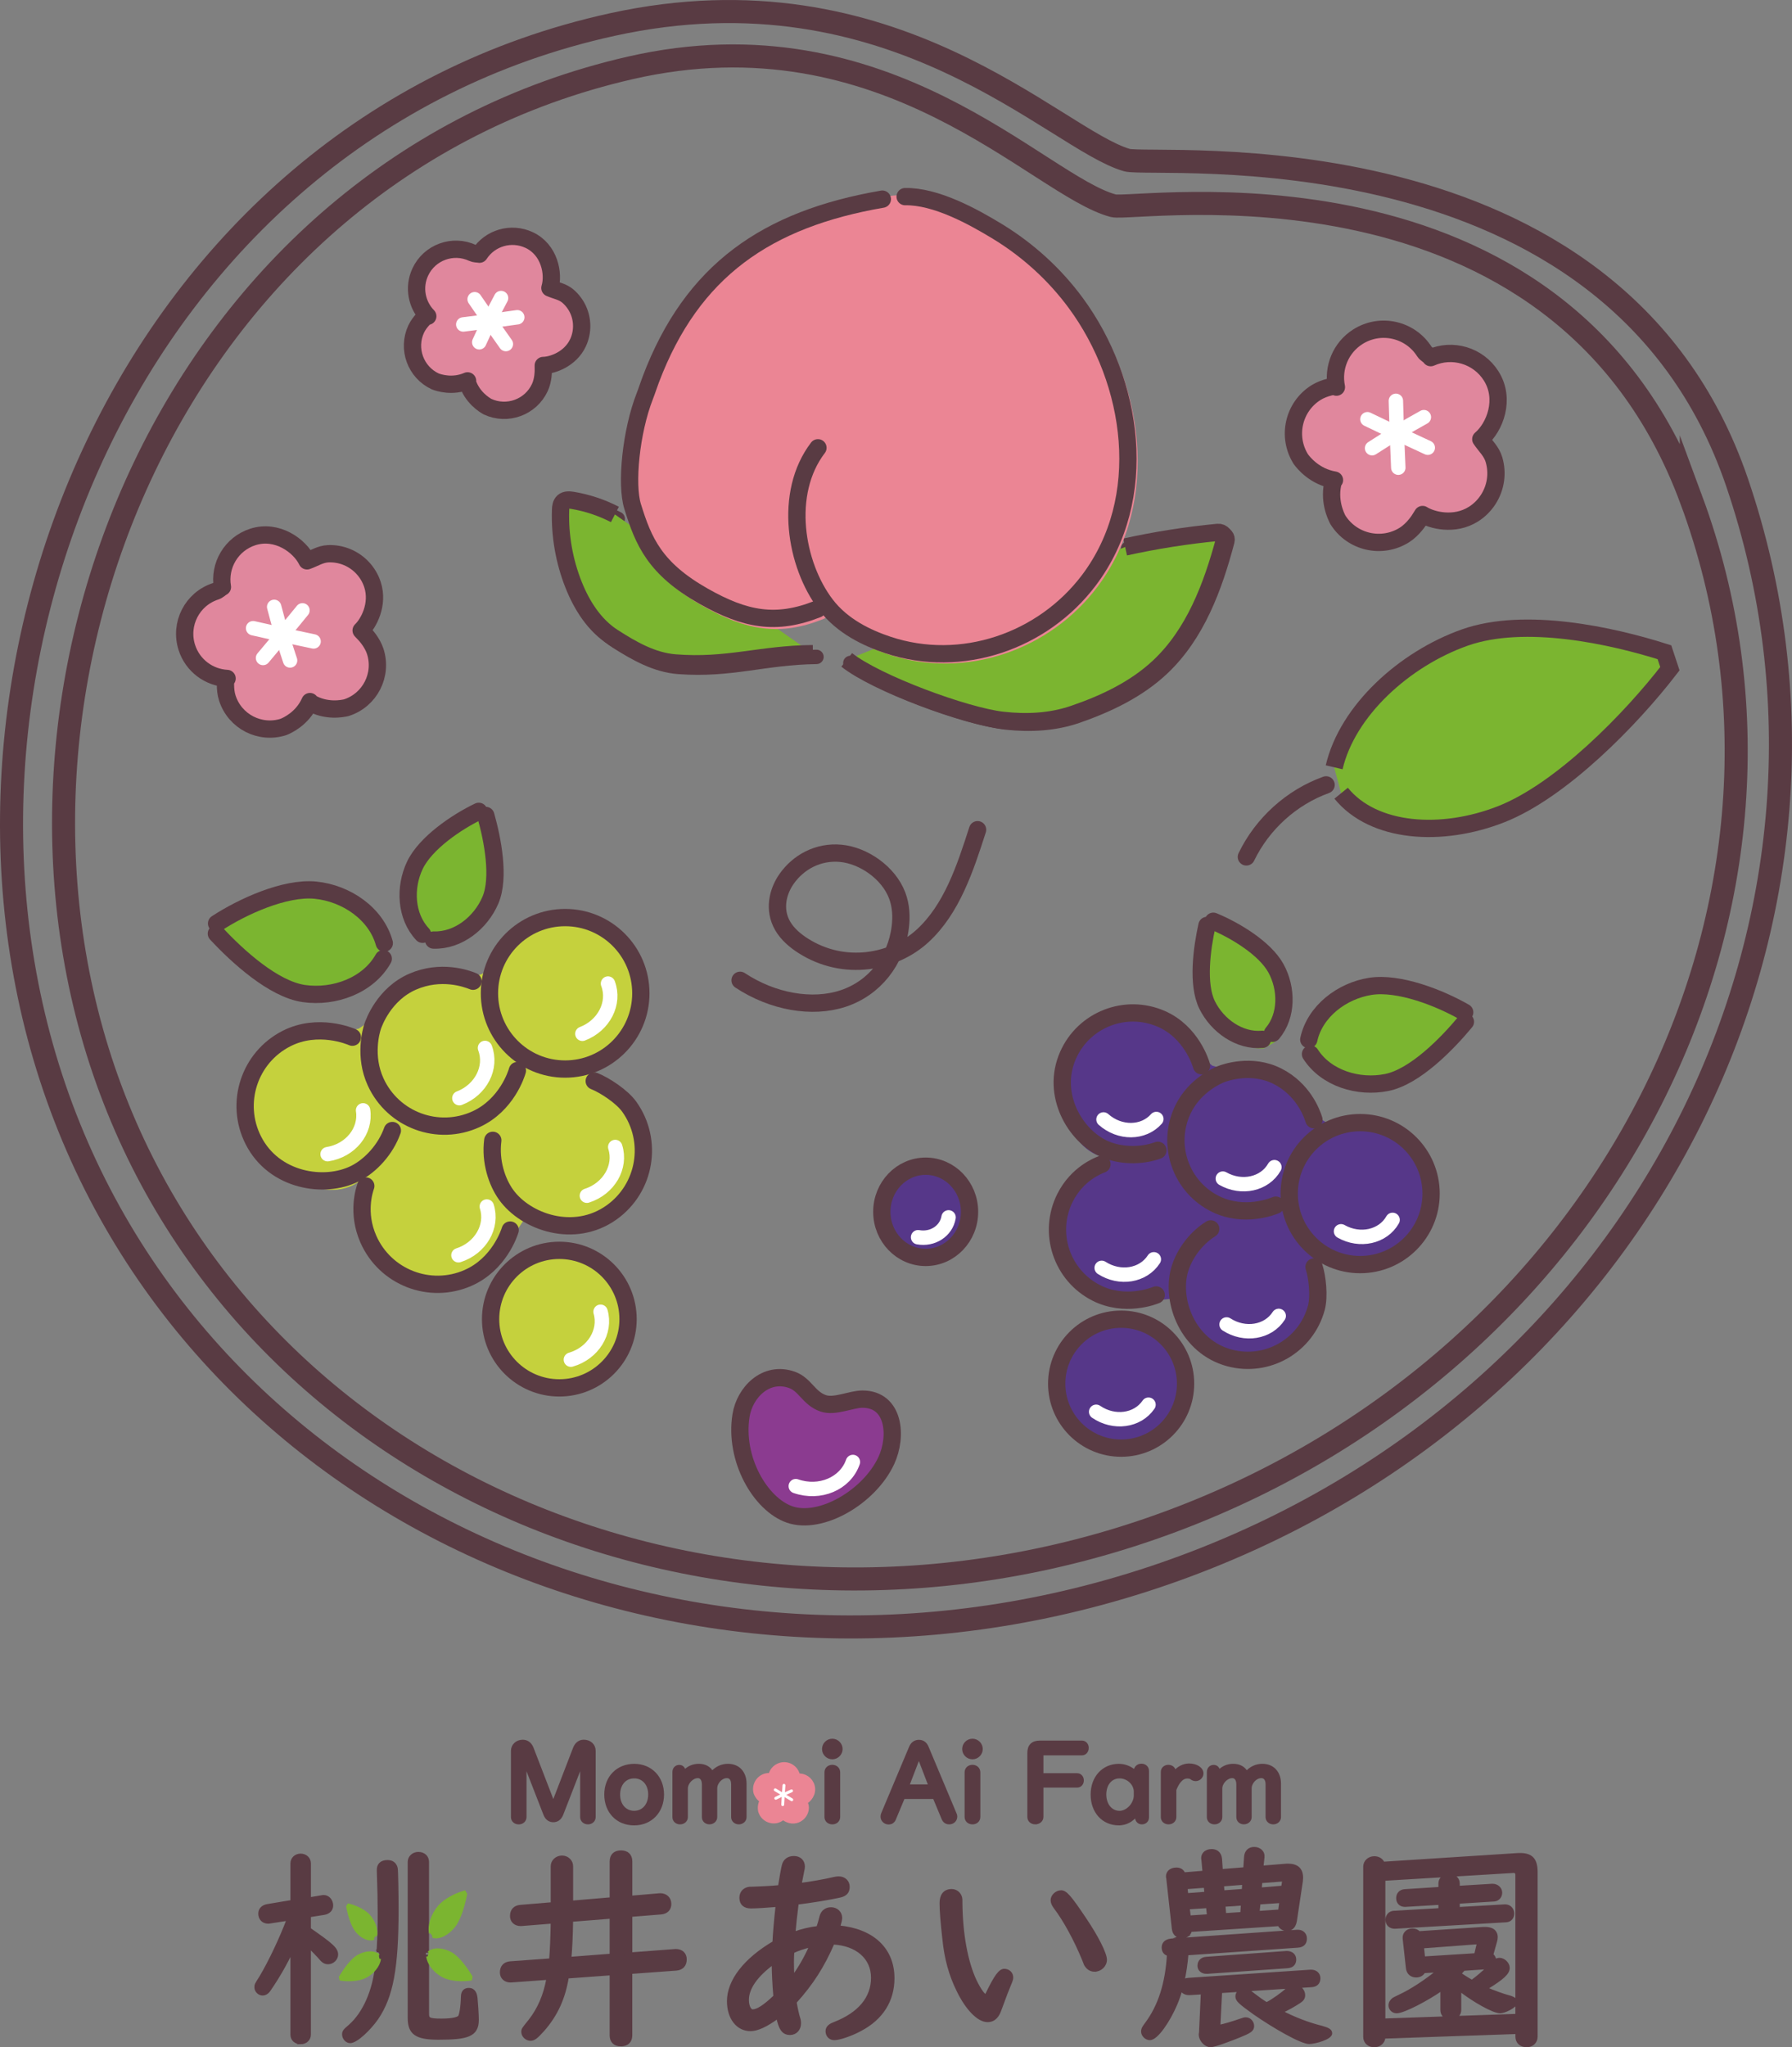 <?xml version="1.0" encoding="UTF-8"?><svg id="_レイヤー_2" xmlns="http://www.w3.org/2000/svg" viewBox="0 0 621.9 710.04"><rect x="0" y="0" width="621.9" height="710.04" fill="#808080" stroke="none"/><defs><style>.cls-1,.cls-2,.cls-3,.cls-4,.cls-5,.cls-6{stroke:#593b43;}.cls-1,.cls-7,.cls-8,.cls-4,.cls-9,.cls-6,.cls-10,.cls-11{stroke-linejoin:round;}.cls-1,.cls-3,.cls-4{stroke-width:6px;}.cls-1,.cls-10{fill:#e0879d;}.cls-12,.cls-3,.cls-13{fill:#7bb530;}.cls-12,.cls-14,.cls-15,.cls-16,.cls-17{stroke-width:0px;}.cls-2{fill:#593b43;}.cls-2,.cls-3,.cls-13,.cls-5{stroke-miterlimit:10;}.cls-7,.cls-8,.cls-4,.cls-9,.cls-5,.cls-6{fill:none;}.cls-7,.cls-8,.cls-4,.cls-9,.cls-6,.cls-11{stroke-linecap:round;}.cls-7,.cls-9,.cls-6,.cls-10{stroke-width:5px;}.cls-7,.cls-11{stroke:#eb8594;}.cls-8,.cls-9,.cls-10{stroke:#fff;}.cls-14,.cls-11{fill:#eb8594;}.cls-13{stroke:#7bb530;}.cls-5{stroke-width:8px;}.cls-15{fill:#c5d13d;}.cls-16{fill:#563789;}.cls-17{fill:#8b3b90;}.cls-11{stroke-width:2.4px;}</style></defs><g id="_文字"><path class="cls-2" d="m204.04,632.25c-1.25,0-2.2-.88-2.2-2.04v-18.57l-6.82,17.54c-.73,1.92-2.03,2.32-2.99,2.32s-2.26-.4-2.99-2.32l-6.82-17.53v18.57c0,1.17-.94,2.04-2.2,2.04s-2.2-.86-2.2-2.04v-22.99c0-1.87,1.56-3.34,3.56-3.34,1.07,0,2.51.42,3.3,2.43l7.34,19.03,7.34-19.03c.63-1.57,1.77-2.44,3.22-2.44,2.11,0,3.64,1.4,3.64,3.34v22.99c0,1.17-.94,2.04-2.2,2.04Z"/><path class="cls-2" d="m181.62,630.21c0,.84-.68,1.44-1.6,1.44s-1.6-.61-1.6-1.44v-22.99c0-1.56,1.29-2.74,2.96-2.74,1.29,0,2.2.68,2.74,2.05l7.9,20.48,7.9-20.48c.53-1.33,1.44-2.05,2.66-2.05,1.75,0,3.04,1.14,3.04,2.74v22.99c0,.84-.68,1.44-1.6,1.44s-1.6-.61-1.6-1.44v-21.77l-7.98,20.52c-.49,1.29-1.33,1.94-2.43,1.94s-1.94-.65-2.43-1.94l-7.98-20.52v21.77Z"/><path class="cls-2" d="m220.08,632.6c-5.81,0-9.87-4.2-9.87-10.21s4.17-10.14,9.91-10.14,9.83,4.26,9.83,10.14-4.06,10.21-9.87,10.21Zm-.04-16.3c-3.14,0-5.33,2.52-5.33,6.12s2.21,6.12,5.37,6.12,5.37-2.53,5.37-6.16-2.22-6.09-5.4-6.09Z"/><path class="cls-2" d="m229.35,622.38c0,5.66-3.84,9.61-9.27,9.61s-9.27-3.95-9.27-9.61,3.88-9.54,9.31-9.54,9.23,4.03,9.23,9.54Zm-15.24.04c0,3.95,2.47,6.72,5.96,6.72s5.96-2.81,5.96-6.76-2.47-6.69-6-6.69-5.93,2.77-5.93,6.72Z"/><path class="cls-2" d="m256.4,632.25c-1.21,0-2.16-.88-2.16-2.01v-11.4c0-.79-.2-2.63-2.02-2.63-1.92,0-3.81,2.02-3.81,4.07v9.95c0,1.12-.96,2.01-2.2,2.01s-2.12-.86-2.12-2.01v-11.28c0-1.72-.71-2.74-1.91-2.74-1.96,0-3.96,2.08-3.96,4.11v9.92c0,1.12-.96,2.01-2.2,2.01s-2.16-.84-2.16-2.01v-15.65c0-1.14.78-1.97,1.85-1.97.68,0,1.54.3,1.81,1.75v.04c1.31-1.42,3.01-2.17,5-2.17,2.12,0,3.7.87,4.62,2.53,1.44-1.64,3.36-2.53,5.49-2.53,3.62,0,5.96,2.52,5.96,6.41v11.59c0,1.12-.96,2.01-2.2,2.01Z"/><path class="cls-2" d="m237.18,615.89c1.25-1.98,3.08-3.04,5.36-3.04s3.76,1.06,4.48,3.08c1.37-1.98,3.34-3.08,5.62-3.08,3.27,0,5.36,2.24,5.36,5.81v11.59c0,.8-.68,1.41-1.6,1.41s-1.56-.61-1.56-1.41v-11.4c0-2.01-.99-3.23-2.62-3.23-2.28,0-4.41,2.28-4.41,4.67v9.95c0,.8-.68,1.41-1.6,1.41s-1.52-.61-1.52-1.41v-11.28c0-2.05-.95-3.34-2.51-3.34-2.28,0-4.56,2.36-4.56,4.71v9.92c0,.8-.72,1.41-1.6,1.41s-1.56-.57-1.56-1.41v-15.65c0-.8.49-1.37,1.25-1.37.68,0,1.06.42,1.22,1.25l.23,1.41Z"/><path class="cls-2" d="m288.85,632.25c-1.29,0-2.23-.88-2.23-2.08v-15.5c0-1.19.96-2.08,2.23-2.08s2.23.91,2.23,2.08v15.5c0,1.21-.94,2.08-2.23,2.08Zm0-22.57c-1.69,0-3.07-1.38-3.07-3.07s1.38-3.07,3.07-3.07,3.07,1.41,3.07,3.07-1.38,3.07-3.07,3.07Z"/><path class="cls-2" d="m291.32,606.62c0,1.37-1.1,2.47-2.47,2.47s-2.47-1.1-2.47-2.47,1.1-2.47,2.47-2.47,2.47,1.14,2.47,2.47Zm-.84,23.56c0,.87-.68,1.48-1.63,1.48s-1.63-.61-1.63-1.48v-15.5c0-.84.68-1.48,1.63-1.48s1.63.65,1.63,1.48v15.5Z"/><path class="cls-2" d="m308.39,632.29c-1.27,0-2.31-1-2.31-2.23,0-.37.06-.67.2-1l9.69-23.06c.74-1.72,2.01-2.08,2.95-2.08,1.32,0,2.34.74,2.87,2.09l9.68,23.05c.17.33.24.61.24.99,0,1.25-.99,2.2-2.31,2.2-.95,0-1.7-.5-2.11-1.42l-3.08-7.39h-10.67l-3.08,7.38c-.33.91-1.11,1.47-2.07,1.47Zm14.33-12.9l-3.84-10-3.84,10h7.68Z"/><path class="cls-2" d="m309.9,630.59c-.27.72-.84,1.1-1.52,1.1-.95,0-1.71-.72-1.71-1.63,0-.27.04-.49.15-.76l9.69-23.06c.49-1.14,1.29-1.71,2.39-1.71s1.86.57,2.32,1.71l9.69,23.06c.15.3.19.49.19.76,0,.91-.72,1.6-1.71,1.6-.72,0-1.25-.38-1.56-1.06l-3.23-7.75h-11.47l-3.23,7.75Zm4.26-10.6h9.42l-4.71-12.27-4.71,12.27Z"/><path class="cls-2" d="m337.49,632.25c-1.29,0-2.23-.88-2.23-2.08v-15.5c0-1.19.96-2.08,2.23-2.08s2.23.91,2.23,2.08v15.5c0,1.21-.94,2.08-2.23,2.08Zm0-22.57c-1.69,0-3.07-1.38-3.07-3.07s1.38-3.07,3.07-3.07,3.07,1.41,3.07,3.07-1.38,3.07-3.07,3.07Z"/><path class="cls-2" d="m339.96,606.62c0,1.37-1.1,2.47-2.47,2.47s-2.47-1.1-2.47-2.47,1.1-2.47,2.47-2.47,2.47,1.14,2.47,2.47Zm-.84,23.56c0,.87-.68,1.48-1.63,1.48s-1.63-.61-1.63-1.48v-15.5c0-.84.68-1.48,1.63-1.48s1.63.65,1.63,1.48v15.5Z"/><path class="cls-2" d="m359.3,632.25c-1.32,0-2.27-.88-2.27-2.08v-22.23c0-2.46,1.31-3.75,3.79-3.75h14.63c1.1,0,1.89.86,1.89,2.04s-.79,2.08-1.89,2.08h-13.72c-.06,0-.1,0-.12,0,0,.02,0,.05,0,.11v7.08h12.17c1.07,0,1.85.84,1.85,2s-.76,2-1.85,2h-12.17v10.65c0,1.19-.99,2.08-2.31,2.08Z"/><path class="cls-2" d="m361.01,630.17c0,.83-.72,1.48-1.71,1.48s-1.67-.61-1.67-1.48v-22.23c0-2.13,1.03-3.15,3.19-3.15h14.63c.76,0,1.29.61,1.29,1.44s-.53,1.48-1.29,1.48h-13.72c-.49,0-.72.23-.72.72v7.68h12.77c.72,0,1.25.57,1.25,1.41s-.49,1.41-1.25,1.41h-12.77v11.25Z"/><path class="cls-2" d="m388.3,632.6c-5.48,0-9.3-4.2-9.3-10.21s3.98-10.14,9.26-10.14c2.1,0,4.05.77,5.71,2.24v-.28c0-1.14.93-2.01,2.16-2.01s2.12.84,2.12,2.01v16.11c0,1.12-.83,1.93-1.97,1.93-1.02,0-1.78-.72-1.89-1.79l-.08-.94c-1.5,1.95-3.65,3.07-6.01,3.07Zm.23-16.3c-3,0-5.1,2.5-5.1,6.09s2.14,6.16,5.1,6.16c2.75,0,5.44-2.9,5.44-5.86v-1.29c0-2.72-2.54-5.1-5.44-5.1Z"/><path class="cls-2" d="m394.57,614.21c0-.8.65-1.41,1.56-1.41s1.52.57,1.52,1.41v16.11c0,.8-.57,1.33-1.37,1.33-.72,0-1.22-.49-1.29-1.25l-.23-2.74c-1.33,2.7-3.76,4.33-6.46,4.33-5.17,0-8.7-3.91-8.7-9.61s3.72-9.54,8.66-9.54c2.39,0,4.56,1.06,6.31,3.12v-1.75Zm0,7.18c0-3.04-2.77-5.7-6.04-5.7s-5.7,2.77-5.7,6.69,2.39,6.76,5.7,6.76c3.08,0,6.04-3.19,6.04-6.46v-1.29Z"/><path class="cls-2" d="m405.55,632.25c-1.27,0-2.2-.86-2.2-2.04v-15.65c0-1.12.91-1.97,2.12-1.97s2.12.85,2.12,1.97v.15c1.29-1.61,3.14-2.58,5.1-2.58,2.51,0,4.47,1.3,4.47,2.96,0,1.15-1.03,2.16-2.2,2.16-.59,0-1.11-.2-1.63-.63-.24-.17-.74-.28-1.29-.28-2.15,0-3.52,2.38-4.3,4.41v9.46c0,1.17-.94,2.04-2.2,2.04Z"/><path class="cls-2" d="m407.14,630.21c0,.84-.68,1.44-1.6,1.44s-1.6-.61-1.6-1.44v-15.65c0-.8.65-1.37,1.52-1.37s1.52.57,1.52,1.37v2.36c1.03-2.51,3.27-4.18,5.7-4.18,2.17,0,3.88,1.06,3.88,2.36,0,.84-.76,1.56-1.6,1.56-.46,0-.84-.15-1.25-.49-.38-.27-.99-.42-1.67-.42-2.01,0-3.69,1.67-4.9,4.9v9.57Z"/><path class="cls-2" d="m441.87,632.25c-1.21,0-2.16-.88-2.16-2.01v-11.4c0-.79-.2-2.63-2.02-2.63-1.92,0-3.81,2.02-3.81,4.07v9.95c0,1.12-.96,2.01-2.2,2.01s-2.12-.86-2.12-2.01v-11.28c0-1.72-.71-2.74-1.91-2.74-1.96,0-3.96,2.08-3.96,4.11v9.92c0,1.12-.96,2.01-2.2,2.01s-2.16-.84-2.16-2.01v-15.65c0-1.14.78-1.97,1.85-1.97.68,0,1.54.3,1.81,1.75v.04c1.31-1.42,3.01-2.17,5-2.17,2.12,0,3.7.87,4.62,2.53,1.44-1.64,3.36-2.53,5.49-2.53,3.62,0,5.96,2.52,5.96,6.41v11.59c0,1.12-.96,2.01-2.2,2.01Z"/><path class="cls-2" d="m422.65,615.89c1.25-1.98,3.08-3.04,5.36-3.04s3.76,1.06,4.48,3.08c1.37-1.98,3.34-3.08,5.62-3.08,3.27,0,5.36,2.24,5.36,5.81v11.59c0,.8-.68,1.41-1.6,1.41s-1.56-.61-1.56-1.41v-11.4c0-2.01-.99-3.23-2.62-3.23-2.28,0-4.41,2.28-4.41,4.67v9.95c0,.8-.68,1.41-1.6,1.41s-1.52-.61-1.52-1.41v-11.28c0-2.05-.95-3.34-2.51-3.34-2.28,0-4.56,2.36-4.56,4.71v9.92c0,.8-.72,1.41-1.6,1.41s-1.56-.57-1.56-1.41v-15.65c0-.8.49-1.37,1.25-1.37.68,0,1.06.42,1.22,1.25l.23,1.41Z"/><path class="cls-11" d="m276.4,615.64c-.63-2.35-3.04-3.75-5.4-3.12-1.82.49-3.07,2.04-3.25,3.81v-.12s.01,0,.01,0c-.02,0-1.03-.2-1.95.05-2.35.63-3.75,3.04-3.12,5.4.13.36.71,1.9,2.37,2.73h-.09c-1.02,1.56-.76,3.19-.69,3.56.63,2.35,3.04,3.75,5.4,3.12.92-.24,1.7-.92,1.71-.93h0s.42-.36.42-.36c.64.75,2.46,1.88,4.45,1.35,1.24-.33,2.29-1.21,2.84-2.37.27-.57.42-1.2.43-1.83.01-.8-.37-1.4-.59-2.14,1.53-.65,3.27-2.8,2.62-5.23-.57-2.15-2.64-3.5-4.78-3.24"/><path class="cls-8" d="m269.04,620.76c1.9,1.17,3.82,2.32,5.74,3.45"/><path class="cls-8" d="m274.7,621.12c-1.86.8-3.69,1.66-5.48,2.58"/><path class="cls-8" d="m272.07,619.21c-.17,2.23-.31,4.46-.43,6.7"/><path class="cls-2" d="m104.34,708.5c-1.8,0-3.05-1.16-3.05-2.83v-29.07c-2.15,4.53-4.93,9.36-7.69,13.34-.67,1.1-1.52,1.67-2.5,1.67-1.19,0-2.31-1.12-2.31-2.31,0-.92.06-1.02,1.66-3.52,3.17-5.31,6.95-13.28,9.55-20.13l-6.2.96c-.31.08-.59.08-.76.08-1.71,0-2.91-1.23-2.91-2.98,0-1.5,1.02-2.55,2.74-2.83l8.42-1.4v-13.18c0-1.66,1.31-2.91,3.05-2.91s3.06,1.25,3.06,2.91v12.24l4.21-.7c.3-.08.49-.08.54-.08.03,0,.12-.01.21-.01,1.53,0,2.77,1.41,2.77,3.14,0,1.42-1.02,2.48-2.66,2.75l-5.08.81v4.61c7.77,5.42,9.45,6.81,9.45,8.87,0,1.46-1.41,2.83-2.91,2.83-1.22,0-1.88-.43-3.22-2.08-.59-.64-1.76-1.88-3.32-3.42v30.42c0,1.61-1.31,2.83-3.06,2.83Z"/><path class="cls-2" d="m101.88,673.83c-2.16,4.98-5.43,10.94-8.78,15.77-.59.97-1.26,1.41-2.01,1.41-.82,0-1.71-.82-1.71-1.71q0-.74,1.56-3.2c3.42-5.73,7.44-14.36,9.97-21.21l-7.22,1.12c-.3.07-.52.07-.67.07-1.41,0-2.31-.97-2.31-2.38,0-1.19.82-2.01,2.23-2.23l8.93-1.49v-13.69c0-1.34,1.04-2.31,2.46-2.31s2.46.97,2.46,2.31v12.95l4.91-.82c.3-.07.45-.07.45-.07,1.26-.15,2.38,1.04,2.38,2.53,0,1.12-.82,1.93-2.16,2.16l-5.58.89v5.43c8.11,5.66,9.45,6.85,9.45,8.56,0,1.12-1.12,2.23-2.31,2.23-.97,0-1.49-.3-2.75-1.86-.89-.97-2.46-2.6-4.39-4.46v31.84c0,1.26-1.04,2.23-2.46,2.23-1.49,0-2.46-.89-2.46-2.23v-31.84Z"/><path class="cls-2" d="m121.53,708.13c-1.21,0-2.31-1.21-2.31-2.53,0-1.04.29-1.35,2.29-3.06,4.87-4.37,8.21-11.93,9.17-20.74l1.19.13c-.99,9.1-4.48,16.94-9.57,21.51-1.88,1.6-1.88,1.68-1.88,2.16,0,.65.57,1.33,1.11,1.33,1.33,0,5.5-3.56,8.29-7.56,5.03-7.36,6.81-17.08,6.81-37.16,0-6.25-.17-13.42-.28-14.01-.23-.97-.79-1.39-1.87-1.39-.76,0-1.31.17-1.62.49-.28.3-.41.77-.38,1.41.21,6.14.3,10.45.3,14.91,0,5.16-.07,7.6-.37,13.05l-.02.35-.31.16-.63-.56h-.24c0-.08,0-.14,0-.2l-.06-.05s.04-.04.07-.06c.29-5.27.35-7.59.35-12.68,0-4.44-.09-8.74-.3-14.86-.04-.98.2-1.75.72-2.29.55-.57,1.38-.86,2.49-.86,1.63,0,2.68.8,3.04,2.32.18.81.31,9.21.31,14.27,0,20.34-1.84,30.25-7.02,37.84-2.66,3.81-7.19,8.07-9.27,8.07Z"/><path class="cls-2" d="m131.57,676.8q.07-.07.22-.15c.3-5.36.37-7.74.37-13.02,0-4.24-.07-8.41-.3-14.88-.07-1.71.82-2.53,2.6-2.53,1.34,0,2.16.6,2.46,1.86.15.67.3,8.48.3,14.14,0,20.31-1.79,29.98-6.92,37.5-2.75,3.94-7.07,7.81-8.78,7.81-.89,0-1.71-.97-1.71-1.93,0-.74.07-.89,2.08-2.6,5.06-4.54,8.41-12.2,9.38-21.13"/><path class="cls-2" d="m152.11,706.94c-7.66,0-10.12-1.72-10.12-7.07v-54.09c0-1.67,1.41-2.98,3.2-2.98,1.89,0,3.2,1.23,3.2,2.98v31.03h-1.2v-31.03c0-1.08-.79-1.78-2-1.78-1.14,0-2,.77-2,1.78v54.09c0,4.14,1.24,5.87,8.92,5.87,10.64,0,12.35-1.24,12.35-5.2,0-1.7-.3-6.1-.44-7.45-.22-1.77-.76-1.92-1.34-1.92-.52,0-1.04.11-1.04,1.41-.06,2.8-.42,6.46-1.23,7.57-.73,1.1-3.15,1.66-7.18,1.66-4.38,0-6.03-.31-6.03-3.58v-19.79h1.2v19.79c0,1.92.18,2.38,4.83,2.38,4.01,0,5.84-.62,6.2-1.15.44-.61.94-3.35,1.02-6.9,0-2.26,1.4-2.59,2.24-2.59,1.93,0,2.37,1.7,2.53,2.98.15,1.42.45,5.82.45,7.59,0,5.44-3.55,6.4-13.55,6.4Z"/><path class="cls-2" d="m147.79,678.44v19.79c0,2.53.82,2.98,5.43,2.98,3.72,0,6.1-.52,6.7-1.41.59-.82,1.04-3.87,1.12-7.22,0-1.34.52-2.01,1.64-2.01s1.71.67,1.93,2.46c.15,1.41.45,5.8.45,7.51,0,4.69-2.53,5.8-12.95,5.8-7.37,0-9.52-1.49-9.52-6.47v-54.09c0-1.34,1.12-2.38,2.6-2.38,1.56,0,2.6.97,2.6,2.38v31.03"/><path class="cls-2" d="m215.5,709.24c-2.18,0-3.43-1.22-3.43-3.35v-21.3l-15.17,1.11c-1.17,7.35-3.87,13.22-8.48,18.43-2.2,2.42-3.08,3.18-4.32,3.18-1.38,0-2.68-1.23-2.68-2.53,0-.96.04-1.01,2.44-3.95,3.2-4.11,5.21-8.79,6.29-14.67l-12.55.91c-.13.01-.27.02-.4.02-.93,0-1.73-.28-2.31-.81-.6-.54-.91-1.3-.91-2.19,0-1.95,1.12-3.17,3.08-3.35l14.01-1.01c.27-3.08.47-7.95.55-12.91v-.16l-10.51.84c-.14.01-.27.02-.4.02-.93,0-1.73-.28-2.31-.81-.6-.54-.91-1.3-.91-2.19,0-1.95,1.12-3.17,3.07-3.35l11.06-.92v-12.99c0-1.77,1.54-3.2,3.43-3.2s3.35,1.47,3.35,3.2v12.44l13.68-1.16v-12.92c0-2.13,1.25-3.35,3.43-3.35s3.43,1.22,3.43,3.35v12.37l9.84-.84c.13-.01.26-.02.38-.02,1.95,0,3.32,1.32,3.32,3.22,0,1.78-1.12,2.95-3,3.13l-10.54.85v13.31l15.2-1.14c.14-.01.28-.02.41-.02,1.99,0,3.28,1.21,3.28,3.07,0,2.03-1.12,3.25-3.15,3.42l-15.75,1.15v21.76c0,2.13-1.25,3.35-3.43,3.35Zm-17.11-43.2c-.08,5.32-.28,9.83-.6,13.15l14.28-1.09v-13.15l-13.69,1.09Z"/><path class="cls-2" d="m218.32,678.29l15.85-1.19c1.86-.15,3.05.82,3.05,2.46s-.89,2.68-2.6,2.83l-16.29,1.19v22.32c0,1.79-.97,2.75-2.83,2.75s-2.83-.97-2.83-2.75v-21.95l-16.29,1.19c-1.12,7.51-3.87,13.47-8.41,18.6-2.16,2.38-2.9,2.98-3.87,2.98-1.04,0-2.08-.97-2.08-1.93q0-.74,2.31-3.57c3.42-4.39,5.51-9.45,6.55-15.7l-13.32.97c-1.79.15-2.98-.82-2.98-2.38s.89-2.6,2.53-2.75l14.51-1.04c.3-3.12.52-8.33.6-13.47v-.82l-11.16.89c-1.79.15-2.98-.82-2.98-2.38s.89-2.6,2.53-2.75l11.61-.97v-13.54c0-1.41,1.26-2.6,2.83-2.6s2.75,1.19,2.75,2.6v13.09l14.88-1.27v-13.47c0-1.79.97-2.75,2.83-2.75s2.83.97,2.83,2.75v13.02l10.49-.89c1.79-.15,3.05.89,3.05,2.6,0,1.49-.89,2.38-2.46,2.53l-11.09.89v14.51Zm-20.53-12.8c-.07,5.65-.3,10.79-.67,14.36l15.55-1.19v-14.36l-14.88,1.19Z"/><path class="cls-2" d="m289.53,707.09c-1.47,0-2.53-1.1-2.53-2.61s1.26-2.2,2.62-2.72c8.6-3.35,13.16-8.82,13.16-15.81s-5.48-11.61-13.67-12.03c-3.5,8.07-7.33,14.04-13.14,20.48.31,1.89.92,4.74,1.26,5.62.2.59.26,1.26.26,1.7,0,2.11-1.38,3.58-3.35,3.58-2.11,0-3-1.38-3.69-3.46-.24-.71-.42-1.43-.55-2.22-3.91,2.88-7.08,4.35-9.45,4.35-4.51,0-7.67-4.07-7.67-9.9,0-7.07,5.75-14.48,15.79-20.37.14-3.15.51-7.46,1.1-12.83-3.29.28-7.19.54-9.07.54-2.26,0-3.5-1.14-3.5-3.2,0-1.68.98-2.9,2.63-3.26.44-.09.49-.09,1.69-.09,2.14-.07,6.23-.26,9.07-.54.38-2.5,1.13-6.66,1.36-7.44.44-1.68,1.77-2.66,3.63-2.66,2.04,0,3.35,1.26,3.35,3.2,0,.45-.09.88-.24,1.54l-.91,4.61c3.45-.42,8.74-1.35,11.64-2.05.67-.15,1.18-.24,1.71-.24,1.97,0,3.35,1.29,3.35,3.13s-.96,2.84-3.01,3.26c-4.12.89-9.32,1.74-14.69,2.41-.56,4.41-.93,7.83-1.13,10.4,2.82-1.01,5.41-1.63,8.26-1.97.43-1.25.65-2.06,1.13-3.91.46-1.64,1.76-2.61,3.48-2.61,1.91,0,3.35,1.38,3.35,3.2,0,.27-.05.52-.1.81l-.06.33c-.22.87-.39,1.53-.51,1.97,11.8,1.12,18.82,7.73,18.82,17.8,0,7.79-3.92,13.97-11.33,17.87-3.02,1.66-7.26,3.12-9.06,3.12Zm-21.21-26.22c-5.84,4.28-8.92,8.68-8.92,12.75,0,2.34.92,3.79,1.78,3.79,1.68,0,4.14-1.59,7.71-4.99-.37-3.95-.57-9.01-.57-11.23v-.32Zm6.83-3.85c-.07,1.03-.12,1.92-.12,3.35,0,1.75.05,3.63.13,5.37,2.27-3.03,4.51-6.94,6.23-10.88-2.25.51-4.46,1.25-6.24,2.1v.05Z"/><path class="cls-2" d="m276.95,654.26c3.5-.37,9.45-1.41,12.5-2.16.67-.15,1.12-.22,1.56-.22,1.64,0,2.75,1.04,2.75,2.53s-.74,2.31-2.53,2.68c-3.79.82-9,1.71-15.1,2.46-.52,4.09-1.04,8.56-1.27,11.83,3.12-1.19,6.03-1.93,9.38-2.31.52-1.49.74-2.31,1.26-4.32.37-1.34,1.41-2.16,2.9-2.16,1.56,0,2.75,1.12,2.75,2.6,0,.3-.08.59-.15,1.04-.45,1.71-.67,2.6-.67,2.6,11.9.89,18.97,7.29,18.97,17.26,0,7.51-3.79,13.54-11.01,17.33-2.98,1.64-7.14,3.05-8.78,3.05-1.12,0-1.93-.82-1.93-2.01,0-.97.67-1.56,2.23-2.16,8.78-3.42,13.54-9.15,13.54-16.37s-5.88-12.35-14.66-12.65c-3.57,8.33-7.51,14.43-13.39,20.91.3,1.93.97,5.06,1.34,6.03.15.45.22,1.04.22,1.49,0,1.79-1.12,2.98-2.75,2.98s-2.38-.82-3.12-3.05c-.3-.89-.52-1.86-.67-3.12-4.17,3.2-7.51,4.84-9.9,4.84-4.17,0-7.07-3.87-7.07-9.3,0-6.92,5.88-14.29,15.77-20.01.15-3.57.6-8.48,1.19-13.84-3.42.3-7.74.6-9.75.6s-2.9-.89-2.9-2.6c0-1.41.82-2.38,2.16-2.68q.37-.07,1.56-.07c2.46-.07,6.85-.3,9.6-.59.37-2.53,1.19-7.07,1.41-7.81.37-1.41,1.41-2.23,3.05-2.23s2.75.97,2.75,2.6c0,.37-.07.74-.22,1.41l-.97,4.91-.07.52Zm-8.04,25.45c-6.62,4.61-10.12,9.45-10.12,13.91,0,2.53,1.04,4.39,2.38,4.39,1.93,0,4.54-1.71,8.33-5.36-.37-3.79-.6-9.08-.6-11.46v-1.49Zm5.66-3.12c-.07,1.19-.15,2.16-.15,3.79,0,2.23.08,4.76.22,6.99,2.75-3.35,5.65-8.26,7.74-13.32-2.75.52-5.58,1.41-7.81,2.53Z"/><path class="cls-2" d="m342.72,700.84c-3.17,0-7.2-4.13-10.29-10.53-2.66-5.4-4.22-11.07-4.89-17.83-.63-5.5-.97-9.77-.97-12.34,0-3.89,2.29-4.47,3.65-4.47,1.55,0,2.83,1.02,3.19,2.55.09.36.09.63.09,1.62.07,10.75,1.87,20.63,4.93,27.12,1.85,3.87,3.19,5.15,3.55,5.16.14,0,.3,0,.79-1.07,2.77-5.7,4.27-7.71,5.75-7.71s2.61,1.08,2.61,2.46c0,.55-.1.92-.49,1.87-.99,2.36-1.74,4.31-3.64,9.5-.58,1.57-1.65,3.67-4.28,3.67Zm37.13-17.48c-1.14,0-2.2-.58-2.85-1.56-.27-.28-.32-.4-.99-2.18-2.85-6.93-6.54-13.69-9.88-18.08-.71-.97-1.02-1.74-1.02-2.52,0-1.47,1.55-2.91,3.13-2.91s3.02,1.6,8.31,9.49c4.18,6.19,7.1,11.99,7.1,14.1,0,1.98-1.74,3.65-3.8,3.65Z"/><path class="cls-2" d="m332.83,658.35c.07.3.07.52.07,1.49.07,10.94,1.93,20.91,4.99,27.38,1.64,3.42,3.2,5.51,4.09,5.51.52,0,.82-.3,1.34-1.41,2.46-5.06,4.02-7.37,5.21-7.37,1.12,0,2.01.82,2.01,1.86,0,.45-.08.74-.45,1.64-.97,2.31-1.71,4.24-3.65,9.52-.82,2.23-1.93,3.27-3.72,3.27-2.9,0-6.77-4.02-9.75-10.19-2.6-5.28-4.17-10.94-4.84-17.63-.67-5.8-.97-9.9-.97-12.28,0-2.53,1.04-3.87,3.05-3.87,1.27,0,2.31.82,2.6,2.08Zm43.23,7.59c4.17,6.17,6.99,11.83,6.99,13.76,0,1.64-1.49,3.05-3.2,3.05-.97,0-1.86-.52-2.38-1.34q-.22-.22-.89-2.01c-2.9-7.07-6.62-13.84-9.97-18.23-.59-.82-.89-1.49-.89-2.16,0-1.12,1.26-2.31,2.53-2.31,1.34,0,2.83,1.79,7.81,9.23Z"/><path class="cls-2" d="m420.1,709.54c-.83,0-1.73-.46-2.45-1.25-.79-.87-1.21-1.96-1.12-2.9l.08-.43.63-13.75-4.39.26c-.08,0-.15,0-.23,0-.78,0-1.46-.22-1.97-.63-.35-.29-.6-.66-.73-1.09-.53,1.94-1.15,3.74-1.85,5.37-2.46,5.76-6.61,11.97-9.03,11.97-1.28,0-2.53-1.22-2.53-2.46,0-.86.16-1.21,1.23-2.66,4.63-6.15,7.16-14.02,7.74-24.06-1.16-.28-1.83-1.16-1.83-2.45,0-.87.37-2.36,2.85-2.61l43.54-3.05s.43,0,.49,0c1.47,0,2.53,1.07,2.53,2.54,0,1.16-.47,2.57-2.73,2.68l-38.38,2.64c-.27,3.38-.74,6.57-1.39,9.5.42-.38,1.05-.65,1.99-.69l42.25-2.83c.08,0,.15,0,.22,0,1.6,0,2.72,1.01,2.72,2.47,0,1.59-.94,2.52-2.65,2.61l-4.69.3c1.17.49,2.05,1.69,2.05,2.96,0,1.09-.56,1.68-1.46,2.29-2.09,1.37-4.16,2.52-6.31,3.49,4.56,2.34,9.46,4.22,13.94,5.32,1.95.56,3.21,1,3.21,2.15,0,1.65-5.47,3.2-7.52,3.2-2.65,0-12.05-5.33-19.17-10.3-4.79-3.45-5.91-4.38-5.91-5.7,0-.81.5-1.63,1.17-2.11l-6.77.44-.61,12.04c1.76-.35,4.82-1.24,7.87-2.31.71-.24,1-.33,1.46-.33,1.29,0,2.39,1.16,2.39,2.53,0,1.46-.99,2.02-4.91,3.61-2.44.98-8.27,3.24-9.75,3.24Zm12.71-19.38c.47.26,1.14.78,2.46,1.79,1.62,1.26,2.82,2.09,4.3,3,.05-.03.13-.07.24-.14,1.67-.8,5.47-3.49,6.73-4.75.41-.38.81-.67,1.2-.88l-14.93.97Zm-14.03-6.06c-1.61,0-2.7-.93-2.7-2.32,0-1.52,1.01-2.52,2.65-2.61l27.67-2.01c.09,0,.17,0,.24,0,1.62,0,2.71.99,2.71,2.46,0,.89-.34,2.41-2.65,2.53l-27.67,1.93c-.09,0-.17,0-.25,0Zm-8.64-12.36c-1.71,0-2.8-1.07-2.98-2.92l-1.92-17.39c-.09-.23-.09-.44-.09-.53-.04-.66.18-1.28.63-1.76.56-.6,1.45-.92,2.5-.92,1.26,0,2.14.58,2.58,1.67l6.96-.58-.39-4.31-.07-.31c-.05-.79.18-1.43.65-1.94.57-.61,1.45-.94,2.47-.94,1.3,0,2.91.53,3.13,3.08l.26,3.87,8.1-.65.26-3.95c.09-1.93,1.23-3.09,3.05-3.09.96,0,1.85.37,2.43,1.02.49.55.71,1.24.62,1.96v.15s-.37,3.36-.37,3.36l8.43-.68h.72c3.82,0,4.62,2.35,4.62,4.32l-.08,1.23-2.09,13.89c-.46,2.39-1.83,2.89-2.9,2.89-1.33,0-2.26-.57-2.78-1.68l-30.76,2.02c-.27,1.42-1.31,2.19-2.99,2.19Zm2.61-6.89l6.62-.44-.32-3.12-6.68.44.38,3.12Zm12.3-.82l5.88-.38.22-3.25-6.37.43.27,3.2Zm11.58-.75l7.43-.51.43-3.25-7.54.51-.33,3.25Zm-24.76-6.17l6.62-.5-.25-2.38-6.62.5.25,2.38Zm12.59-.97l6.99-.51.15-2.43-7.34.57.2,2.38Zm12.9-.98l7.76-.65.3-1.84v-.2c0-.11-.04-.38-.38-.38h-.14s-.12,0-.12,0l-7.2.55-.2,2.5Z"/><path class="cls-2" d="m411.39,677.1c-.52,6.99-1.86,13.09-3.87,17.78-2.6,6.1-6.62,11.61-8.48,11.61-.97,0-1.93-.97-1.93-1.86,0-.67.07-.89,1.12-2.31,4.76-6.32,7.37-14.58,7.89-24.92-1.19-.08-1.86-.74-1.86-1.93s.82-1.86,2.31-2.01l43.53-3.05h.3c1.19-.07,2.08.74,2.08,1.93,0,1.34-.67,2.01-2.16,2.08l-38.91,2.68Zm1.19-8.11c-.07,1.41-.89,2.16-2.46,2.16-1.41,0-2.23-.82-2.38-2.38l-1.93-17.48c-.07-.15-.07-.3-.07-.37-.07-1.26.97-2.08,2.53-2.08,1.12,0,1.86.52,2.16,1.71l8.04-.67-.45-4.91-.07-.37c-.07-1.26.97-2.16,2.53-2.16s2.38.82,2.53,2.53l.3,4.46,9.23-.74.3-4.46c.07-1.64.97-2.53,2.46-2.53s2.6,1.04,2.46,2.31v.22l-.45,4.02,9.15-.74h.67c2.68,0,4.02,1.19,4.02,3.72l-.08,1.19-2.08,13.84c-.3,1.56-1.04,2.38-2.31,2.38s-2.01-.59-2.38-1.71l-31.7,2.08Zm9.82,34.52c1.71-.22,5.51-1.34,8.71-2.46.67-.22.89-.3,1.26-.3.97,0,1.79.89,1.79,1.93s-.67,1.49-4.54,3.05c-4.84,1.93-8.56,3.2-9.52,3.2-1.49,0-3.12-1.93-2.98-3.5l.07-.37.67-14.51-5.06.3c-1.41.07-2.38-.67-2.38-1.79,0-1.26.67-1.93,2.16-2.01l42.26-2.83c1.34-.07,2.31.67,2.31,1.86,0,1.26-.67,1.93-2.08,2.01l-31.99,2.08-.67,13.32Zm-3.65-49.92l-7.81.59.37,3.57,7.81-.59-.37-3.57Zm-7.07,7.59l.52,4.32,7.81-.52-.45-4.32-7.89.52Zm7.29,22.32c-1.41.07-2.31-.6-2.31-1.71,0-1.19.74-1.93,2.08-2.01l27.68-2.01c1.34-.08,2.31.59,2.31,1.86,0,1.19-.67,1.86-2.08,1.93l-27.68,1.93Zm13.02-27.31l.22-3.65-8.63.67.3,3.57,8.11-.6Zm-.52,8.04l.3-4.46-7.66.52.37,4.39,6.99-.45Zm27.01,39.43c2.08.59,2.75.97,2.75,1.56,0,.89-4.46,2.6-6.92,2.6-2.31,0-11.16-4.84-18.82-10.19-4.76-3.42-5.65-4.24-5.65-5.21,0-.89.89-1.93,1.79-1.93q.74,0,3.27,1.93c1.64,1.27,2.9,2.16,4.61,3.2q.22-.08.6-.3c1.71-.82,5.58-3.57,6.84-4.84.82-.74,1.56-1.12,2.31-1.12,1.34,0,2.6,1.26,2.6,2.6,0,.74-.3,1.19-1.19,1.79-2.16,1.41-4.54,2.75-7.37,3.94,4.98,2.68,10.34,4.76,15.18,5.95Zm-13.91-40.33l.6-4.46-8.78.59-.45,4.46,8.63-.6Zm1.04-8.26l.37-2.31v-.3c0-.6-.45-1.04-1.12-.97h-.15l-7.74.6-.3,3.72,8.93-.74Z"/><path class="cls-2" d="m529.76,709.54c-1.97,0-3.35-1.29-3.35-3.13v-1.46l-46.12,1.6c-.07,1.72-1.49,3-3.35,3-1.97,0-3.35-1.29-3.35-3.13v-59c0-1.75,1.47-3.13,3.35-3.13,1.43,0,2.6.73,3.1,1.91l46.86-3.02c.22,0,.41-.01.6-.01,3.99,0,5.62,1.77,5.62,6.12v57.14c0,1.78-1.44,3.13-3.35,3.13Zm-49.47-8.96l21.85-.76c-1.08-.46-1.77-1.46-1.77-2.72v-7.17c-5.16,3.6-13.24,7.84-15.69,7.84-1.27,0-2.31-1-2.31-2.24,0-.83.43-1.61,1.21-2.19q.28-.19,2.18-1.1c3.91-1.79,9.35-5.36,13.29-8.66l-4.89.26c-.52.96-1.48,1.51-2.7,1.51-1.68,0-2.88-1.09-3.05-2.77l-1.12-10.19c-.09-.8.14-1.55.64-2.11.54-.6,1.34-.94,2.26-.94s1.67.32,2.27.95l22.24-1.47h.71c3.37,0,3.87,1.91,3.87,3.05,0,.52-.08.86-.24,1.48l-1.3,4.64c.67.48,1.02,1.19,1.02,2.06v.02c.54-.35,1.11-.54,1.63-.54,1.51,0,3.05,1.5,3.05,2.98,0,1.83-1.83,3.55-7.73,7.15,2.41,1.06,5.86,2.32,7.87,2.84,1.71.45,2.61,1.11,2.61,1.92,0,1.41-4.07,3.35-5.51,3.35-2.51,0-9.21-3.88-14.06-7.62v6.94c0,1.14-.64,2.11-1.61,2.62l21.39-.74v-48.6c0-1.12-.58-1.27-1.08-1.27h-.14s-21.64,1.31-21.64,1.31c1.5.26,2.56,1.4,2.56,2.85v1.3l11.71-.71c.07,0,.13,0,.19,0,1.58,0,2.83,1.15,2.83,2.61,0,1.34-.97,2.43-2.26,2.53l-12.47.78v2.15l16.11-.93c.06,0,.11,0,.17,0,1.49,0,2.62,1.16,2.62,2.69,0,1.42-.91,2.44-2.27,2.53l-38.55,2.23c-.07,0-.14,0-.2,0-.77,0-1.43-.25-1.92-.72-.49-.48-.75-1.13-.75-1.89,0-1.41.98-2.51,2.34-2.61l16.04-.93v-2.14l-11.94.71c-.07,0-.14,0-.21,0-.74,0-1.37-.24-1.82-.69-.45-.46-.69-1.09-.69-1.84,0-1.49.98-2.51,2.5-2.61l12.16-.78v-1.67c0-1.31.86-2.36,2.12-2.75l-21.53,1.3v48.74Zm26.57-15.84c.7.48,2.5,1.64,3.96,2.44,1.75-1.24,4-3.16,5.57-4.72l-8.42.57c-.31.37-.75.87-1.32,1.49l.22.22Zm-12.79-5.68l18.03-1.13.81-3.43.03-.06c.03-.19-.04-.28-.08-.32-.13-.15-.35-.25-.56-.25-.04,0-.08,0-.12.01h-.06s-.19.01-.19.01l-18.26,1.37.4,3.8Z"/><path class="cls-2" d="m479.69,705.97v.45c0,1.49-1.19,2.53-2.75,2.53s-2.75-1.04-2.75-2.53v-59c0-1.41,1.19-2.53,2.75-2.53,1.34,0,2.38.74,2.68,1.93l47.32-3.05c4.09-.15,5.58,1.26,5.58,5.51v57.14c0,1.49-1.19,2.53-2.75,2.53s-2.75-1.04-2.75-2.53v-2.08l-47.32,1.64Zm47.32-55.58c0-1.27-.67-1.93-1.86-1.86l-45.46,2.75v49.92l47.32-1.64v-49.18Zm-21.5,12.2l16.74-.97c1.19-.07,2.16.82,2.16,2.08,0,1.12-.67,1.86-1.71,1.93l-38.54,2.23c-1.34.07-2.23-.74-2.23-2.01,0-1.12.74-1.93,1.79-2.01l16.59-.97v-3.35l-12.57.74c-1.26.08-2.08-.67-2.08-1.93,0-1.19.74-1.93,1.93-2.01l12.72-.82v-2.23c0-1.34,1.12-2.31,2.6-2.31s2.6.97,2.6,2.31v1.93l12.35-.74c1.34-.07,2.38.82,2.38,2.01,0,1.04-.74,1.86-1.71,1.93l-13.02.82v3.35Zm2.16,19.87c-.3.37-.82.97-1.64,1.86v.52l.22.15.22.22c.74.52,2.83,1.86,4.39,2.68,2.38-1.64,6.1-4.91,7.44-6.62.6-.67,1.41-1.12,2.08-1.12,1.19,0,2.46,1.26,2.46,2.38,0,1.64-2.08,3.42-8.41,7.22,2.46,1.19,6.7,2.75,9,3.35,1.41.37,2.16.89,2.16,1.34,0,.82-3.42,2.75-4.91,2.75-2.31,0-9.52-4.09-14.66-8.26v8.18c0,1.34-1.12,2.38-2.53,2.38-1.49,0-2.53-.97-2.53-2.38v-8.33c-5.36,3.94-13.99,8.41-16.29,8.41-.97,0-1.71-.74-1.71-1.64,0-.67.37-1.26.97-1.71q.22-.15,2.08-1.04c4.39-2.01,10.71-6.25,14.73-9.9l-6.99.37c-.37.97-1.19,1.49-2.31,1.49-1.34,0-2.31-.82-2.46-2.23l-1.12-10.19c-.15-1.34.82-2.38,2.31-2.38.82,0,1.49.3,2.01.97l22.54-1.49h.67c2.16,0,3.27.82,3.27,2.46,0,.45-.07.74-.22,1.34l-1.41,5.06c.74.37,1.12.97,1.12,1.79,0,.97-.67,1.71-1.71,1.79l-8.78.59Zm5.8-7.74c.07-.15.07-.3.07-.3.08-.67-.74-1.26-1.49-1.12h-.15l-18.9,1.41.52,4.98,19.05-1.19.89-3.79Z"/><path class="cls-13" d="m150.11,671.58c2.25.81,5.32-.89,7.42-3.54,2.11-2.66,3.45-7.85,4.09-11.1l-.43-.73c-2.63.74-6.65,2.58-8.83,5.15-2.17,2.57-3.59,6.35-2.97,9.15"/><path class="cls-13" d="m148.74,677.31c1.77-1.58,5.03-1.29,7.72.21s5.47,5.52,7.03,8.11l-.17.81c-2.58.38-6.74.33-9.47-1.07s-5.14-4.16-5.44-6.85"/><path class="cls-13" d="m129.76,672.32c-1.79.69-4.23-.53-5.9-2.53s-2.73-5.98-3.23-8.49l.35-.58c2.1.5,5.29,1.81,7.02,3.74,1.72,1.93,2.84,4.82,2.34,7.01"/><path class="cls-13" d="m131.41,678.26c-1.61-1.44-4.55-1.2-6.98.15s-4.92,4.96-6.31,7.31l.16.73c2.34.36,6.1.34,8.55-.92s4.62-3.74,4.88-6.17"/></g><g id="_イラスト部分"><path class="cls-5" d="m586.95,173.32c51.52,139.33-28.84,297.81-180.32,354.29-151.48,56.47-316.35-10.58-368.24-149.77C-13.51,238.64,61.37,59.59,218.71,23.55c89.16-20.43,141.64,40.91,167.66,47.81,7.51,1.99,154.39-22.96,200.58,101.97Z"/><path class="cls-5" d="m602.86,167.39c50.77,149.13-30.53,315.8-191.11,375.66-160.58,59.87-335.36-11.26-390.39-158.87C-33.67,236.57,45.38,45.14,212.47,8.52c97.68-21.41,153.74,39.89,178.6,47,9.2,2.63,168.85-14.27,211.79,111.87Z"/><path class="cls-12" d="m147.74,324.52c8.22,1.09,16.33-4.5,20.22-12.11,3.89-7.61,2.47-21.29.9-29.79l-2.24-1.66c-7.75,2.99-18.79,9.35-22.99,16.78-4.2,7.42-4.58,17.58.56,24.4"/><path class="cls-12" d="m131.46,332.79c-4.9,9.17-15.9,13.4-25.74,11.87-9.84-1.53-21.51-12.86-28.26-20.6l.07-3.48c8.34-5.74,22.17-12.4,32.06-11.33,9.9,1.08,19.58,8.03,22.21,18.2"/><path class="cls-3" d="m463.01,266.12c4.62-19.76,24.48-37.62,45.33-45,20.86-7.37,51.1-.68,69.29,5.1l1.89,5.71c-13.58,17.65-37.77,42.28-58.47,50.44-20.7,8.16-44.39,6.58-55.62-7.26"/><path class="cls-4" d="m460.21,272.22c-12,4.33-22.08,13.43-27.67,24.98"/><path class="cls-1" d="m77.19,203.6c-1.28-7.48,3.1-14.96,10.53-17.36,8.42-2.71,16.27,3.01,18.83,8.28,2.59-.91,4.61-2.36,7.42-2.47,2.22-.08,4.44.32,6.49,1.17,4.18,1.73,7.44,5.27,8.82,9.57,2.22,6.91-1.44,13.49-3.95,15.87,0,0,1.34,1.43,1.34,1.43.05.05,2.54,2.68,3.56,5.85,2.62,8.15-1.86,16.88-10.01,19.5-1.3.31-6.98,1.52-12.59-1.79l-.06-.32c-2.63,5.96-7.95,8.29-9.18,8.79-8.15,2.62-16.88-1.86-19.5-10.01-1.02-3.17-.53-6.77-.52-6.83l.44.03c-6.25-.32-11.94-4.43-13.97-10.74-2.62-8.15,1.86-16.88,10.01-19.5.84-.27,1.56-1.02,2.31-1.48Z"/><path class="cls-4" d="m339.26,287.77c-4.36,13.55-8.97,27.52-19.04,36.79-10.07,9.27-27.19,12.55-41.47,3.48-2.8-1.78-5.48-4.06-7.13-6.92-3.25-5.62-1.71-11.91,1.34-16.26,4.05-5.8,10.92-9.64,18.83-8.9,7.91.74,16.6,6.74,19.57,14.62,1.39,3.68,1.5,7.47,1.07,10.99-1.44,11.69-9.02,21.16-19.8,24.74-10.78,3.57-24.49,1.15-35.79-6.31"/><path class="cls-1" d="m166.39,88.16c3.65-5.61,10.97-7.83,17.22-4.92,7.08,3.29,8.73,11.69,7.23,16.64,2.22.96,4.4,1.24,6.28,2.85,1.48,1.28,2.68,2.87,3.5,4.65,1.67,3.62,1.66,7.87-.02,11.48-2.7,5.8-9.01,7.87-12.06,7.9,0,0,.01,1.73.01,1.73,0,.06.04,3.26-1.2,5.92-3.18,6.85-11.32,9.81-18.16,6.63-1.03-.58-5.43-3.2-7.08-8.7l.16-.24c-5.27,2.28-10.11.61-11.21.19-6.85-3.18-9.81-11.32-6.63-18.16,1.24-2.67,3.71-4.7,3.76-4.73l.27.28c-3.85-3.95-5.07-10.02-2.61-15.32,3.18-6.85,11.32-9.81,18.16-6.63.75.35,1.57.3,2.39.42Z"/><path class="cls-6" d="m391.52,190.24c10.6-2.39,21.34-4.14,32.15-5.24,1.49-.15,2.67,1.25,2.28,2.7-4.28,16.21-10.35,32.5-22.45,43.98-8.25,7.83-18.77,12.86-29.51,16.61-7.92,2.76-16.35,3.2-24.69,2.31-12.93-1.37-43.97-12.62-54.19-20.66"/><path class="cls-6" d="m283.35,227.83c-18.3.25-29.56,4.83-47.81,3.48-7.89-.58-14.9-4.57-21.58-8.8-6.48-4.11-10.85-10.91-13.74-18.02-3.33-8.21-4.94-17.12-4.7-25.98.03-1.04.14-2.2.91-2.9.85-.76,2.14-.67,3.27-.48,5.1.83,10.08,2.45,14.68,4.8"/><polyline class="cls-10" points="487.74 145.98 490.43 150.03 487.44 156.92 493.01 162.44"/><path class="cls-1" d="m496.51,124.04c7.48-3.35,16.49-.78,20.99,6.35,5.1,8.08,1.23,17.82-3.6,21.92,1.65,2.46,3.71,4.19,4.57,7.1.68,2.3.86,4.74.52,7.11-.69,4.83-3.51,9.2-7.64,11.8-6.63,4.18-14.5,2.12-17.66.13,0,0-1.13,1.79-1.13,1.79-.04.06-2.12,3.38-5.16,5.3-7.82,4.93-18.16,2.59-23.09-5.23-.67-1.27-3.46-6.89-1.51-13.65l.32-.15c-6.94-1.15-10.81-6.08-11.66-7.24-4.93-7.82-2.59-18.16,5.23-23.09,3.04-1.92,6.94-2.37,7.01-2.38l.09.47c-1.35-6.62,1.42-13.68,7.48-17.5,7.82-4.93,18.16-2.59,23.09,5.23.45.71,1.7,1.32,2.17,2.02Z"/><path class="cls-3" d="m390.47,189.71c10.61-2.33,21.36-4.03,32.18-5.06,1.49-.14,2.66,1.26,2.27,2.71-4.37,16.18-10.53,32.44-22.69,43.86-8.29,7.78-18.84,12.76-29.6,16.44-7.94,2.72-16.37,3.11-24.7,2.17-12.92-1.44-43.9-12.86-54.08-20.96"/><path class="cls-3" d="m282.1,226.71c-18.3.15-29.58,4.67-47.83,3.22-7.88-.63-14.88-4.65-21.53-8.92-6.46-4.15-10.79-10.97-13.64-18.09-3.29-8.23-4.85-17.14-4.56-26,.03-1.04.15-2.2.93-2.9.85-.76,2.15-.66,3.27-.47,5.1.85,10.06,2.51,14.66,4.88"/><ellipse class="cls-16" cx="388.86" cy="480.67" rx="23.42" ry="23.55" transform="translate(-207.83 642.56) rotate(-66.21)"/><path class="cls-16" d="m386.26,452.51c-4-3.9-18.61-9.7-17.06-13.21,1.4-3.17-3.19-14.7-2.08-17.98,2.88-8.56,20.94-18.77,15.96-19.98-15.38-3.71-15.38-26.75-11.73-35.03,2.66-6.03,6.63-6.93,9.29-12.96,17.5-7.37,29.59,7.92,40.04,16.23,13.1,4.35,13.85-3.85,31.84,10.49,3.88,3.09,4.23,6.95,6.88,8.72,5.19,3.46,17.52-.81,32.37,9.3,2.93,1.99,4.68,5.59,3.89,7.4-.14.32,2.96,12.74,1.15,16.86-3.44,7.81-9.03,12.37-17.57,17.14-5.84,3.26-18.68-6.29-21.37-.18-2.4,5.43,2.01,10.04-.39,15.47-2.54,5.77-1.99,2.89-4.53,8.66-2.2,4.98-1.63.44-3.82,5.42-1.95,4.41-13.57,3.65-18.3,2.59-6.51-1.45-11.71-5.87-15.57-6.86-3.68-4.94-6.24-9.78-8.04-14.21"/><path class="cls-4" d="m401.84,398.97c-6.09,2.22-13.29,1.85-18.53-.46-10.13-4.47-18.67-18.77-12.69-32.43,5.45-12.46,19.97-18.14,32.43-12.69,10.48,4.58,13.73,15.48,13.93,16.24"/><path class="cls-4" d="m455.99,388.36c-.73-2.36-3.73-10.52-12.56-15.04-9.11-4.66-18.46-1.23-19.56-.81-1.35.52-9.28,3.91-13.32,12.27-5.92,12.25-.78,26.97,11.46,32.88,9.9,4.78,19.79.74,20.74.32"/><circle class="cls-4" cx="472.03" cy="413.98" r="24.62"/><path class="cls-4" d="m420.17,426.22c-5.86,3.68-9.59,9.63-10.9,14.57-2.82,10.65,2.98,26.3,17.4,30.17,13.13,3.53,26.64-4.26,30.17-17.4,1.06-3.96.33-10.66-.81-14.13"/><path class="cls-4" d="m382.42,403.78c-1.36.5-8.59,3.3-12.78,11.59-6.13,12.14-1.26,26.95,10.88,33.08,9.81,4.96,19.77,1.09,20.73.68"/><path class="cls-9" d="m380.41,489.65c6.2,4.24,14.34,3.14,18.17-2.46"/><circle class="cls-4" cx="389.08" cy="479.9" r="22.36"/><path class="cls-9" d="m425.67,459.36c6.32,4.07,14.42,2.74,18.1-2.97"/><path class="cls-9" d="m465.39,427.05c6.53,3.71,14.55,1.94,17.9-3.96"/><path class="cls-9" d="m424.37,408.77c6.53,3.71,14.55,1.94,17.9-3.96"/><path class="cls-9" d="m382.33,439.73c6.32,4.07,14.42,2.74,18.1-2.97"/><path class="cls-9" d="m382.96,388.26c5.62,4.99,13.83,4.92,18.34-.16"/><path class="cls-12" d="m438.57,363.61c-8.23.38-15.93-5.86-19.34-13.74-3.4-7.88-1.17-21.34.9-29.64l2.32-1.46c7.51,3.63,18.09,10.89,21.81,18.61,3.72,7.72,3.48,17.84-2.03,24.16"/><path class="cls-12" d="m456.27,364.57c4.56,7.95,15.12,11.42,24.67,9.87,9.56-1.55,21.07-11.76,27.76-18.7v-3.06c-7.95-4.87-21.2-10.42-30.79-9.26-9.6,1.16-19.11,7.48-21.85,16.46"/><path class="cls-4" d="m454.2,360.55c2.11-9.77,11.48-16.89,21.35-18.45,9.88-1.56,24.1,4,32.76,8.99"/><path class="cls-4" d="m454.8,365.59c5.39,8.42,16.65,11.83,26.45,9.85,9.8-1.98,20.92-13.36,27.31-21.06"/><path class="cls-4" d="m441.6,358.38c5.15-6.12,5.06-15.53,1.21-22.54-3.85-7.01-14.34-13.28-21.74-16.32"/><path class="cls-4" d="m438.11,360.47c-7.97.72-15.64-4.73-19.18-11.9-3.55-7.17-1.8-19.78-.06-27.59"/><path class="cls-4" d="m133.36,327.1c-2.84-10.28-13.24-17.3-23.85-18.36-10.61-1.06-25.42,5.71-34.35,11.55"/><path class="cls-4" d="m133.01,332.51c-5.23,9.3-17.02,13.6-27.57,12.08-10.56-1.52-23.09-12.97-30.35-20.78"/><path class="cls-4" d="m146.64,324.03c-5.85-6.21-6.33-16.24-2.65-23.94,3.68-7.7,14.47-15.01,22.16-18.69"/><path class="cls-4" d="m150.48,326.04c8.53.28,16.37-5.98,19.71-13.83,3.35-7.85.73-21.17-1.6-29.38"/><ellipse class="cls-15" cx="194.26" cy="459.01" rx="24.99" ry="25.09" transform="translate(-184.94 135.54) rotate(-26.6)"/><path class="cls-15" d="m169.37,441.86c-5.9.62-20.52,8.63-22.36,4.96-1.66-3.32-14.23-7.45-16.18-10.61-5.09-8.23-1.3-30.06-5.65-26.79-13.43,10.09-32.35-5.69-36.7-14.36-3.16-6.31-1.22-10.2-4.38-16.51,5.75-19.42,26.47-18.87,40.35-21.76,12.41-7.77,6.19-14.01,30.1-18.97,5.16-1.07,8.57,1.29,11.81.32,6.35-1.89,11.15-14.94,29.48-20.21,3.62-1.04,7.76-.02,8.7,1.88.17.33,12.47,6.3,14.63,10.6,4.09,8.18,4.07,15.89,2.23,26.16-1.26,7.03-17.77,11.03-14.57,17.43,2.85,5.69,9.6,5.22,12.45,10.91,3.03,6.04,1.03,3.61,4.06,9.66,2.61,5.21-.73,1.64,1.88,6.85,2.31,4.62-6.16,13.64-10.22,16.81-5.58,4.35-12.73,5.59-16.14,8.08-6.55-.36-12.24-1.58-17.1-3.13"/><path class="cls-4" d="m136.16,392.1c-2.31,6.52-7.49,12.19-12.95,14.94-10.56,5.3-28.11,2.63-35.3-11.56-6.56-12.94-1.38-28.74,11.56-35.3,10.88-5.51,22.06-.79,22.82-.45"/><path class="cls-4" d="m164.16,340.32c-2.44-1-11.19-4.07-20.9.13-10.02,4.33-13.54,14.36-13.94,15.55-.49,1.47-3.08,10.29,1.06,19.29,6.06,13.18,21.66,18.94,34.84,12.88,10.65-4.9,14.04-15.78,14.33-16.86"/><circle class="cls-4" cx="196.13" cy="344.51" r="26.27"/><path class="cls-4" d="m171.02,395.5c-.95,7.32,1.42,14.42,4.6,18.85,6.85,9.55,23.67,15.39,36.63,6.15,11.81-8.42,14.57-24.82,6.15-36.63-2.54-3.56-8.55-7.5-12.18-8.93"/><path class="cls-4" d="m126.94,411.34c-.51,1.46-3.11,9.31.87,18.38,5.83,13.28,21.32,19.33,34.61,13.5,10.74-4.71,14.31-15.53,14.63-16.6"/><path class="cls-9" d="m198.12,471.57c7.7-2.23,12.31-9.67,10.3-16.62"/><circle class="cls-4" cx="194.11" cy="457.51" r="23.85"/><path class="cls-9" d="m203.67,414.71c7.64-2.44,12.04-10.01,9.84-16.9"/><path class="cls-9" d="m202.11,358.55c7.49-2.86,11.47-10.66,8.89-17.42"/><path class="cls-9" d="m159.42,380.88c7.49-2.86,11.47-10.66,8.89-17.42"/><path class="cls-9" d="m159.1,435.36c7.64-2.44,12.04-10.01,9.84-16.9"/><path class="cls-9" d="m113.69,400.3c7.92-1.24,13.43-8.05,12.31-15.2"/><ellipse class="cls-16" cx="321.46" cy="420.46" rx="16.65" ry="16.7" transform="translate(-192.95 544.97) rotate(-66.21)"/><path class="cls-9" d="m318.61,429.11c5.04.92,9.78-2.16,10.58-6.89"/><ellipse class="cls-4" cx="321.25" cy="420.29" rx="15.22" ry="15.82"/><path class="cls-17" d="m310.19,506.55c-5.87,12.65-22.76,22.44-33.55,18.69-10.17-3.54-19.28-19.24-16.86-34.35,1.27-7.93,8.58-15.54,17.64-12.35,4.63,1.63,5.83,6.38,10.83,8.13,4.04,1.42,9.73-1.46,13.73-1.44,11.02.04,12.15,12.84,8.21,21.33Z"/><path class="cls-4" d="m307.58,506.58c-5.87,12.65-22.76,22.44-33.55,18.69-10.17-3.54-19.28-19.24-16.86-34.35,1.27-7.93,8.58-15.54,17.64-12.35,4.63,1.63,5.83,6.38,10.83,8.13,4.04,1.42,9.73-1.46,13.73-1.44,11.02.04,12.15,12.84,8.21,21.33Z"/><path class="cls-9" d="m276.17,515.44c8.33,2.9,17.2-.85,19.82-8.38"/><path class="cls-7" d="m284.72,156.42c-11.93,15.79-7.65,40.57,3.05,54.42,5.76,7.45,14.34,11.47,21.66,13.85,25.44,8.3,53.63-1.5,69.55-22.81,21.31-28.51,15.23-68.94-5.07-96.17-7.34-9.84-16.63-18.21-27.14-24.55-8.8-5.31-21.69-12.25-32.27-12.01"/><path class="cls-7" d="m306.6,70.06c-39.97,7.11-65.89,24.98-80.03,63.04-.8,2.16-1.21,3.6-2.04,5.76-4.73,12.32-6.42,30.58-4.02,38.21,3.85,12.23,7.83,21.56,24.88,31.08,14.36,8.02,25.11,9.99,39.53,4.18"/><path class="cls-14" d="m380.58,116.37c18.61,36.64,11.3,84.61-25.34,103.22-18.13,9.21-50.75,2.9-58.45.22-1-.35-3.28-6.74-10.69-8.28-4.4-.92-22.28,2.79-22.93,2.71-8.57-1.11-27.71-10.87-38.72-25.13-18.25-23.64-2.54-84.9,42.02-107.53,19.64-9.97,41.49-14.76,49.36-13.83,7.2.85,46.77,13.24,64.74,48.63Z"/><path class="cls-4" d="m283.86,155.31c-12.01,15.72-7.87,40.52,2.75,54.43,5.71,7.48,14.28,11.55,21.58,13.97,25.4,8.44,53.64-1.21,69.68-22.43,21.46-28.4,15.61-68.86-4.54-96.2-7.28-9.88-16.53-18.3-27-24.7-8.77-5.36-21.62-12.37-32.21-12.18"/><path class="cls-4" d="m306.21,69.07c-40.01,6.89-66.02,24.62-80.38,62.6-.82,2.16-1.23,3.59-2.07,5.74-4.8,12.29-6.59,30.54-4.23,38.19,3.78,12.25,7.71,21.61,24.71,31.22,14.32,8.09,25.06,10.13,39.51,4.4"/><path class="cls-9" d="m474.55,145.4c6.95,3.38,13.93,6.67,20.95,9.88"/><path class="cls-9" d="m494.14,144.68c-6.14,3.39-12.13,6.98-17.97,10.77"/><path class="cls-9" d="m484.43,139.02c.19,7.73.47,15.46.84,23.19"/><path class="cls-9" d="m160.77,112.53c6.26-.76,12.52-1.59,18.75-2.49"/><path class="cls-9" d="m173.89,103.37c-2.71,5.04-5.24,10.16-7.57,15.34"/><path class="cls-9" d="m164.72,103.78c3.55,5.22,7.16,10.41,10.84,15.55"/><path class="cls-9" d="m91.28,228.21c4.63-5.45,9.19-10.96,13.69-16.52"/><path class="cls-9" d="m95.15,210.48c1.62,6.29,3.46,12.49,5.52,18.59"/><path class="cls-9" d="m87.84,217.88c6.98,1.61,13.97,3.14,20.99,4.59"/></g></svg>
